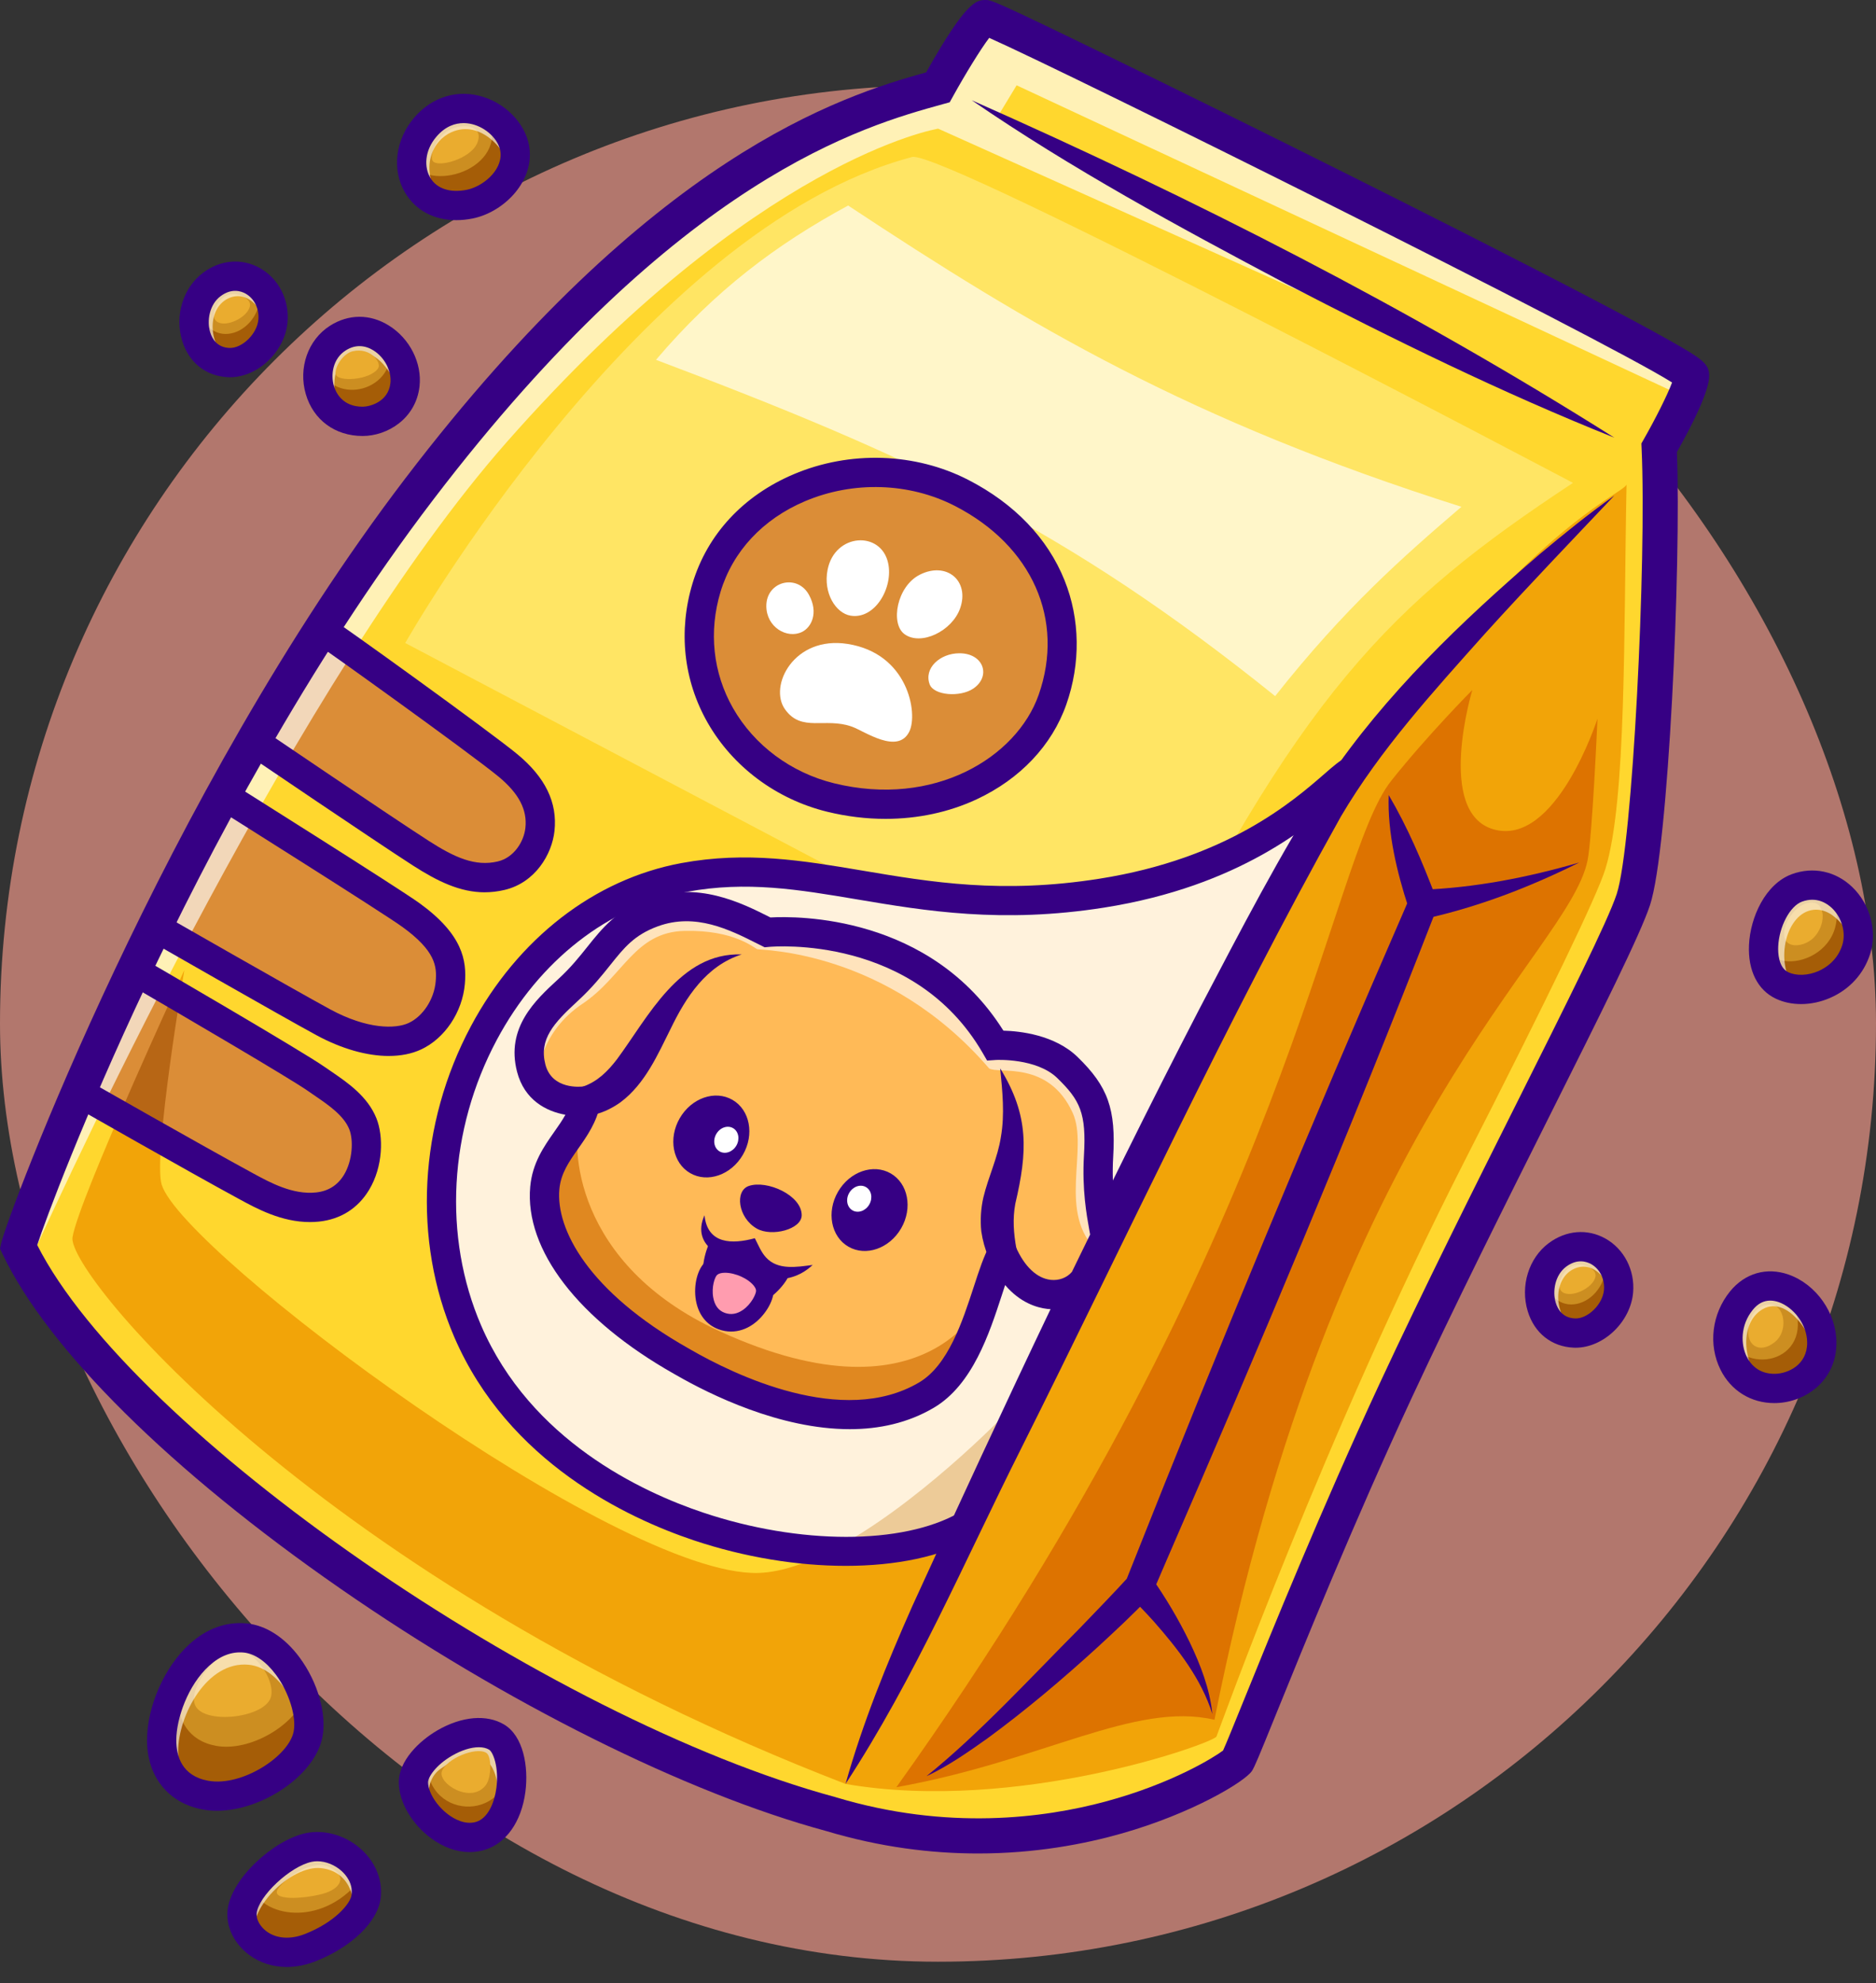 <svg width="88" height="93" viewBox="0 0 88 93" fill="none" xmlns="http://www.w3.org/2000/svg">
<rect x="0" y="0" width="88" height="93" fill="#333333" stroke="none"/>
<rect y="4" width="88" height="88" rx="44" fill="#B2776D"/>
<path d="M22.513 86.105C21.043 86.528 19.417 84.855 19.394 83.605C19.37 82.355 21.942 80.657 23.296 81.467C24.37 82.109 24.3 85.591 22.513 86.105Z" fill="#CC8E21"/>
<path d="M22.513 86.105C23.783 85.74 24.185 83.877 23.926 82.598C23.844 85.591 19.756 85.345 20.043 82.365C19.645 82.76 19.386 83.205 19.394 83.605C19.417 84.855 21.043 86.528 22.513 86.105Z" fill="#A55D07"/>
<g opacity="0.6">
<path d="M23.296 81.467C21.942 80.657 19.37 82.355 19.394 83.605C19.405 84.232 19.821 84.966 20.419 85.488C20.197 84.972 19.738 83.618 20.667 82.953C22.68 81.513 23.576 82.74 23.343 84.983C23.318 85.225 23.321 85.405 23.347 85.533C24.286 84.374 24.168 81.988 23.296 81.467H23.296Z" fill="white"/>
</g>
<path d="M22.03 86.859C21.424 86.859 20.801 86.638 20.222 86.211C19.319 85.544 18.725 84.526 18.707 83.617C18.688 82.582 19.671 81.64 20.519 81.149C21.658 80.489 22.828 80.387 23.648 80.877C24.55 81.417 24.799 82.849 24.646 84.029C24.461 85.445 23.735 86.467 22.703 86.764C22.483 86.827 22.258 86.859 22.03 86.859ZM22.461 81.941C22.1 81.941 21.654 82.078 21.207 82.336C20.43 82.787 20.075 83.352 20.08 83.592C20.089 84.066 20.492 84.703 21.038 85.106C21.295 85.296 21.805 85.593 22.323 85.445C22.901 85.279 23.198 84.513 23.285 83.852C23.411 82.882 23.13 82.167 22.944 82.056C22.815 81.978 22.65 81.941 22.461 81.941H22.461Z" fill="#360084"/>
<path d="M83.594 46.215C82.034 45.479 82.761 42.202 84.289 41.641C86.099 40.977 87.583 42.938 87.069 44.539C86.555 46.139 84.718 46.745 83.594 46.215Z" fill="#CC8E21"/>
<path d="M85.061 42.334C85.617 42.395 85.662 43.355 85.095 43.956C84.639 44.439 83.636 44.546 83.69 43.74C83.73 43.158 84.338 42.255 85.061 42.334Z" fill="#EAAC2F"/>
<path d="M85.887 41.721C87.254 44.901 83.029 46.068 82.742 44.166C82.656 45.044 82.894 45.885 83.594 46.215C84.717 46.745 86.555 46.139 87.069 44.539C87.417 43.456 86.85 42.21 85.887 41.721Z" fill="#A55D07"/>
<g opacity="0.6">
<path d="M84.289 41.642C82.761 42.203 82.034 45.48 83.594 46.216C83.776 46.302 83.98 46.355 84.192 46.382C83.202 45.065 83.799 42.81 85.06 42.67C86.133 42.55 86.829 43.917 87.086 44.48C87.545 42.891 86.077 40.986 84.288 41.642L84.289 41.642Z" fill="white"/>
</g>
<path d="M84.486 47.089C84.064 47.089 83.658 47.005 83.301 46.836C82.448 46.433 81.989 45.518 82.042 44.324C82.1 43.017 82.81 41.454 84.052 40.997C85.052 40.63 86.111 40.855 86.885 41.599C87.73 42.41 88.067 43.676 87.722 44.748C87.424 45.675 86.757 46.404 85.843 46.801C85.402 46.992 84.936 47.089 84.486 47.089H84.486ZM83.887 45.595C84.268 45.775 84.808 45.754 85.297 45.543C85.613 45.405 86.18 45.065 86.416 44.329C86.601 43.754 86.403 43.038 85.935 42.589C85.704 42.368 85.214 42.033 84.526 42.286C83.964 42.492 83.455 43.454 83.413 44.386C83.4 44.676 83.421 45.375 83.887 45.595V45.595Z" fill="#360084"/>
<path d="M83.313 65.114C81.213 65.184 80.369 62.626 81.684 60.999C83.043 59.317 85.457 60.996 85.457 62.974C85.457 64.343 84.329 65.081 83.313 65.114Z" fill="#CC8E21"/>
<path d="M83.199 61.206C83.728 61.373 83.868 62.445 83.256 62.938C82.538 63.518 81.876 63.097 82.022 62.214C82.168 61.332 82.816 61.086 83.199 61.206Z" fill="#EAAC2F"/>
<path d="M83.846 60.494C83.875 60.559 83.907 60.627 83.944 60.699C85.457 63.632 82.178 64.684 81.057 62.846C81.091 64.064 81.93 65.16 83.314 65.114C84.329 65.08 85.457 64.343 85.457 62.974C85.457 61.887 84.728 60.892 83.846 60.494H83.846Z" fill="#A55D07"/>
<g opacity="0.6">
<path d="M85.177 64.047C85.351 63.749 85.457 63.391 85.457 62.973C85.457 60.996 83.043 59.317 81.684 60.999C80.489 62.477 81.078 64.724 82.77 65.07C81.665 63.877 81.623 62.009 82.683 61.399C83.939 60.677 85.294 62.929 85.177 64.047Z" fill="white"/>
</g>
<path d="M83.232 65.802C82.137 65.802 81.199 65.224 80.708 64.24C80.123 63.066 80.296 61.624 81.15 60.568C81.844 59.709 82.873 59.412 83.9 59.775C85.2 60.235 86.144 61.58 86.144 62.974C86.144 64.749 84.697 65.755 83.337 65.8C83.302 65.802 83.267 65.802 83.232 65.802H83.232ZM83.039 60.995C82.727 60.995 82.452 61.14 82.218 61.431C81.63 62.158 81.653 63.059 81.937 63.628C82.092 63.938 82.465 64.454 83.29 64.428C83.885 64.409 84.771 64.005 84.771 62.974C84.771 62.076 84.095 61.3 83.443 61.069C83.302 61.02 83.167 60.995 83.038 60.995L83.039 60.995Z" fill="#360084"/>
<path d="M9.645 84.189C8.145 83.916 7.58 82.775 7.583 81.607C7.587 79.641 9.174 76.597 11.496 76.817C13.342 76.993 14.761 79.791 14.446 81.35C14.131 82.91 11.572 84.54 9.645 84.189V84.189Z" fill="#CC8E21"/>
<path d="M9.645 84.189C8.145 83.916 7.58 82.775 7.583 81.607C7.587 79.641 9.174 76.597 11.496 76.817C13.342 76.993 14.761 79.791 14.446 81.35C14.131 82.91 11.572 84.54 9.645 84.189V84.189Z" fill="#CC8E21"/>
<path d="M12.723 79.523C12.548 80.575 9.486 80.928 9.137 79.932C8.833 79.066 10.316 77.315 11.123 77.373C11.929 77.432 12.863 78.683 12.723 79.523Z" fill="#EAAC2F"/>
<path d="M14.261 79.606C13.821 80.898 11.73 82.166 10.134 81.876C8.828 81.638 8.336 80.644 8.338 79.627C8.339 79.35 8.376 79.05 8.445 78.741C7.897 79.656 7.585 80.737 7.583 81.607C7.58 82.775 8.145 83.916 9.645 84.188C11.573 84.539 14.131 82.909 14.446 81.35C14.547 80.853 14.47 80.23 14.261 79.606Z" fill="#A55D07"/>
<g opacity="0.6">
<path d="M11.496 76.817C9.174 76.597 7.588 79.641 7.583 81.607C7.58 82.775 8.145 83.916 9.645 84.188C9.665 84.192 9.685 84.194 9.705 84.197C8.733 83.855 8.355 82.998 8.357 82.121C8.361 80.459 9.702 77.886 11.665 78.073C13.225 78.221 14.424 80.585 14.157 81.903C14.137 82.001 14.106 82.1 14.066 82.198C14.256 81.921 14.389 81.634 14.446 81.349C14.762 79.79 13.342 76.992 11.496 76.817V76.817Z" fill="white"/>
</g>
<path d="M10.175 84.921C9.952 84.921 9.734 84.903 9.522 84.864C7.898 84.569 6.892 83.32 6.897 81.605C6.9 80.016 7.721 78.164 8.891 77.102C9.689 76.378 10.611 76.043 11.562 76.134C12.467 76.219 13.35 76.786 14.049 77.727C14.909 78.887 15.34 80.397 15.12 81.486C14.757 83.278 12.284 84.921 10.176 84.921H10.175ZM9.767 83.513C11.351 83.801 13.54 82.367 13.773 81.214C13.914 80.518 13.558 79.371 12.946 78.545C12.482 77.92 11.944 77.549 11.432 77.501C10.868 77.447 10.325 77.655 9.814 78.119C8.814 79.026 8.272 80.594 8.269 81.609C8.268 82.353 8.526 83.288 9.768 83.514L9.767 83.513Z" fill="#360084"/>
<path d="M14.556 91.339C12.63 92.097 11.247 90.756 11.356 89.668C11.473 88.499 13.237 86.899 14.49 86.642C15.816 86.37 17.349 87.53 17.174 88.943C17.074 89.75 16.04 90.754 14.557 91.338L14.556 91.339Z" fill="#CC8E21"/>
<path d="M15.134 88.817C14.192 89.068 12.609 89.15 13.061 88.552C13.468 88.014 14.648 87.181 15.455 87.564C16.333 87.981 15.98 88.593 15.134 88.817Z" fill="#EAAC2F"/>
<path d="M17.174 88.943C17.216 88.602 17.158 88.277 17.028 87.981C15.287 90.374 12.414 89.98 11.83 88.573C11.567 88.945 11.39 89.325 11.356 89.667C11.247 90.756 12.63 92.097 14.556 91.339C16.04 90.755 17.074 89.75 17.174 88.943Z" fill="#A55D07"/>
<g opacity="0.6">
<path d="M17.174 88.943C17.349 87.53 15.815 86.37 14.49 86.642C13.237 86.899 11.473 88.5 11.356 89.668C11.309 90.138 11.54 90.654 11.972 91.029C11.459 89.57 13.667 87.459 15.059 87.612C16.333 87.751 16.738 88.913 16.558 90.051C16.912 89.678 17.13 89.292 17.174 88.943H17.174Z" fill="white"/>
</g>
<path d="M13.448 92.247C12.792 92.247 12.177 92.05 11.665 91.663C10.978 91.143 10.598 90.353 10.673 89.599C10.824 88.087 12.874 86.272 14.353 85.969C15.247 85.787 16.249 86.085 16.969 86.751C17.635 87.367 17.958 88.196 17.855 89.028C17.719 90.128 16.494 91.313 14.808 91.977C14.35 92.158 13.889 92.247 13.448 92.247H13.448ZM14.885 87.289C14.797 87.289 14.711 87.297 14.628 87.314C13.62 87.521 12.12 88.924 12.039 89.736C12.012 90.008 12.194 90.343 12.493 90.569C12.96 90.922 13.62 90.97 14.305 90.7C15.71 90.147 16.441 89.275 16.493 88.859C16.558 88.329 16.236 87.943 16.038 87.76C15.714 87.46 15.284 87.289 14.885 87.289Z" fill="#360084"/>
<path d="M22.792 83.714C22.104 84.631 20.512 83.64 20.732 83.061C20.95 82.483 22.29 81.916 22.799 82.197C23.086 82.355 23.049 83.371 22.792 83.714H22.792Z" fill="#EAAC2F"/>
<path d="M10.731 17.004C8.891 16.925 8.587 14.34 9.943 13.335C11.298 12.331 12.939 13.455 12.805 15.041C12.719 16.05 11.731 17.047 10.731 17.004H10.731Z" fill="#CC8E21"/>
<path d="M11.724 14.357C11.614 14.895 10.579 15.39 10.161 15.074C9.808 14.807 10.211 14.023 10.659 13.844C11.102 13.667 11.802 13.979 11.724 14.357H11.724Z" fill="#EAAC2F"/>
<path d="M12.201 13.425C12.477 15.672 9.663 16.712 9.278 14.21C8.804 15.38 9.306 16.943 10.731 17.004C11.731 17.047 12.719 16.051 12.805 15.041C12.861 14.383 12.61 13.805 12.201 13.425L12.201 13.425Z" fill="#A55D07"/>
<g opacity="0.6">
<path d="M9.943 13.335C8.587 14.34 8.891 16.925 10.731 17.004C10.787 17.006 10.841 17.004 10.896 17C9.727 16.296 9.68 14.494 10.696 14.001C11.755 13.488 12.63 14.866 12.431 15.695C12.387 15.878 12.44 15.908 12.549 15.843C12.689 15.591 12.781 15.317 12.805 15.041C12.939 13.455 11.298 12.331 9.943 13.335H9.943Z" fill="white"/>
</g>
<path d="M10.792 17.691C10.762 17.691 10.732 17.69 10.702 17.689C9.666 17.645 8.86 17.008 8.547 15.985C8.183 14.8 8.589 13.484 9.534 12.784C10.35 12.179 11.342 12.099 12.187 12.57C13.066 13.06 13.577 14.053 13.489 15.099C13.371 16.48 12.1 17.691 10.792 17.691ZM11.031 13.64C10.834 13.64 10.602 13.701 10.351 13.887C9.815 14.284 9.698 15.057 9.859 15.583C9.957 15.905 10.194 16.294 10.76 16.318C11.358 16.342 12.063 15.658 12.12 14.983C12.163 14.474 11.927 13.998 11.518 13.769C11.408 13.708 11.239 13.64 11.031 13.64L11.031 13.64Z" fill="#360084"/>
<path d="M73.85 62.518C72.01 62.439 71.706 59.854 73.061 58.85C74.416 57.845 76.058 58.97 75.923 60.555C75.838 61.565 74.849 62.561 73.849 62.518H73.85Z" fill="#CC8E21"/>
<path d="M74.843 59.872C74.732 60.409 73.697 60.904 73.279 60.588C72.927 60.322 73.329 59.537 73.777 59.358C74.22 59.181 74.92 59.494 74.842 59.872H74.843Z" fill="#EAAC2F"/>
<path d="M75.32 58.939C75.596 61.186 72.781 62.226 72.397 59.725C71.922 60.894 72.425 62.457 73.85 62.518C74.849 62.561 75.838 61.565 75.924 60.556C75.979 59.897 75.729 59.319 75.32 58.939L75.32 58.939Z" fill="#A55D07"/>
<g opacity="0.6">
<path d="M73.061 58.85C71.706 59.855 72.01 62.439 73.85 62.518C73.905 62.52 73.96 62.518 74.015 62.514C72.846 61.81 72.798 60.008 73.815 59.515C74.873 59.002 75.748 60.38 75.549 61.209C75.506 61.392 75.559 61.422 75.668 61.358C75.808 61.105 75.9 60.831 75.924 60.555C76.058 58.969 74.416 57.845 73.061 58.85H73.061Z" fill="white"/>
</g>
<path d="M73.91 63.205C73.88 63.205 73.85 63.205 73.82 63.203C72.784 63.159 71.978 62.522 71.665 61.499C71.302 60.315 71.708 58.998 72.652 58.298C73.468 57.693 74.46 57.613 75.305 58.084C76.184 58.575 76.695 59.567 76.607 60.613C76.49 61.994 75.218 63.205 73.91 63.205ZM74.15 59.154C73.953 59.154 73.721 59.215 73.47 59.401C72.934 59.798 72.816 60.572 72.978 61.097C73.076 61.419 73.313 61.808 73.879 61.832C74.476 61.859 75.182 61.172 75.239 60.498C75.282 59.988 75.046 59.512 74.637 59.283C74.526 59.222 74.358 59.154 74.15 59.154Z" fill="#360084"/>
<path d="M17.011 19.761C14.732 19.761 14.254 16.875 15.842 15.859C17.431 14.842 19.171 16.5 18.996 18.043C18.856 19.282 17.723 19.761 17.011 19.761Z" fill="#CC8E21"/>
<path d="M18.289 16.176C18.66 18.323 15.684 19.109 14.954 17.195C14.721 18.383 15.436 19.761 17.01 19.76C17.723 19.76 18.856 19.281 18.996 18.043C19.073 17.363 18.778 16.662 18.289 16.176H18.289Z" fill="#A55D07"/>
<g opacity="0.6">
<path d="M18.835 18.631C18.914 18.458 18.972 18.263 18.996 18.043C19.171 16.5 17.431 14.842 15.842 15.859C14.52 16.704 14.631 18.842 16.017 19.538C15.547 18.492 15.438 16.965 16.573 16.601C17.864 16.186 18.629 18.047 18.835 18.631H18.835Z" fill="white"/>
</g>
<path d="M17.01 20.447C15.72 20.447 14.699 19.696 14.345 18.486C13.984 17.254 14.448 15.936 15.472 15.281C16.348 14.72 17.357 14.716 18.242 15.267C19.225 15.88 19.802 17.026 19.679 18.121C19.508 19.631 18.177 20.447 17.011 20.447H17.01H17.01ZM16.864 16.233C16.665 16.233 16.445 16.288 16.212 16.437C15.612 16.821 15.506 17.569 15.662 18.101C15.748 18.393 16.051 19.074 17.01 19.074C17.316 19.074 18.212 18.87 18.314 17.966C18.377 17.405 18.042 16.76 17.516 16.432C17.346 16.327 17.122 16.233 16.864 16.233H16.864Z" fill="#360084"/>
<path d="M16.548 16.472C17.381 16.281 17.908 17.001 17.74 17.267C17.378 17.841 15.778 17.936 15.742 17.524C15.712 17.188 16.1 16.575 16.548 16.472Z" fill="#EAAC2F"/>
<path d="M22.034 9.574C19.528 10.073 18.547 7.594 19.957 5.955C21.534 4.124 24.029 5.518 24.163 7.103C24.268 8.347 23.061 9.369 22.034 9.574Z" fill="#CC8E21"/>
<path d="M20.295 7.545C20.121 7.282 20.518 6.219 21.333 5.987C22.067 5.778 22.67 6.045 22.383 6.717C22.065 7.462 20.518 7.883 20.295 7.545Z" fill="#EAAC2F"/>
<path d="M24.163 7.103C24.102 6.385 23.556 5.707 22.832 5.35C24.09 7.78 20.308 9.105 19.31 7.66C19.331 8.874 20.329 9.914 22.034 9.574C23.061 9.369 24.268 8.347 24.163 7.103Z" fill="#A55D07"/>
<g opacity="0.6">
<path d="M21.181 6.198C22.548 5.596 23.792 7.039 23.975 8.078C24.117 7.778 24.192 7.45 24.163 7.103C24.029 5.518 21.534 4.125 19.957 5.955C18.828 7.267 19.233 9.115 20.723 9.546C19.572 7.808 20.349 6.564 21.181 6.198Z" fill="white"/>
</g>
<path d="M21.401 10.325C20.356 10.325 19.485 9.864 18.993 9.021C18.369 7.952 18.548 6.54 19.437 5.507C20.284 4.524 21.501 4.166 22.693 4.553C23.869 4.934 24.755 5.959 24.847 7.045C24.98 8.614 23.569 9.968 22.168 10.247C21.904 10.299 21.648 10.325 21.401 10.325L21.401 10.325ZM21.743 5.774C21.365 5.774 20.903 5.909 20.478 6.403C19.892 7.083 19.905 7.86 20.178 8.328C20.482 8.849 21.11 9.058 21.9 8.9C22.609 8.759 23.552 8.029 23.479 7.16C23.434 6.627 22.914 6.067 22.27 5.858C22.133 5.814 21.951 5.773 21.743 5.773V5.774Z" fill="#360084"/>
<path d="M0.865 58.464C1.076 57.518 8.225 37.927 19.674 22.927C31.123 7.927 39.768 5.263 43.996 4.095C43.996 4.095 45.807 0.824 46.239 0.824C46.672 0.824 79.332 16.933 79.351 17.617C79.37 18.301 77.828 20.999 77.828 20.999C78.056 26.028 77.443 39.679 76.62 42.185C75.794 44.695 69.844 55.818 65.474 65.211C61.481 73.795 58.319 82.179 58.039 82.6C57.758 83.02 49.604 88.277 38.973 85.076C25.328 81.385 5.235 67.646 0.865 58.464V58.464Z" fill="#FFD72E"/>
<path d="M8.646 45.499C8.646 45.499 3.693 56.217 3.401 58.028C3.13 59.715 15.025 74.145 39.662 83.663L47.133 66.345C47.133 66.345 40.104 73.64 35.571 73.768C28.974 73.955 8.564 58.753 7.583 55.554C7.171 54.212 8.646 45.499 8.646 45.499Z" fill="#F2A408"/>
<path d="M19.009 30.155C19.009 30.155 30.024 10.73 42.786 7.363C44.178 6.996 73.786 22.646 73.786 22.646C65.141 28.343 60.936 32.555 53.225 48.196L19.008 30.155L19.009 30.155Z" fill="#FFE564"/>
<g opacity="0.65">
<path d="M39.785 9.639C48.336 15.292 55.796 19.726 68.553 23.768C65.802 26.123 63.072 28.524 59.815 32.646C50.001 24.749 42.702 21.376 30.772 16.875C33.529 13.628 36.427 11.455 39.785 9.639V9.639Z" fill="white"/>
</g>
<path d="M57.063 81.438C57.211 81.071 62.159 67.279 68.693 54.465C72.693 46.622 74.912 42.021 75.305 40.754C76.298 37.553 76.16 29.715 76.298 22.728C75.936 23.569 61.879 27.86 39.663 83.663C47.735 85.053 56.941 81.743 57.063 81.438Z" fill="#F2A408"/>
<path d="M74.464 40.38C73.508 44.826 62.611 52.374 56.968 80.654C53.23 79.778 48.88 82.6 42.048 83.815C60.654 57.785 62.291 40.357 65.259 36.619C66.942 34.498 69.065 32.358 69.065 32.358C69.065 32.358 67.33 38.098 70.049 38.891C72.993 39.749 74.935 33.703 74.935 33.703C74.935 33.703 74.69 39.332 74.464 40.38L74.464 40.38Z" fill="#DD7300"/>
<path d="M65.141 37.285C66.039 38.813 66.713 40.407 67.342 42.055C67.38 42.163 67.433 42.348 67.413 42.48C67.389 42.625 67.329 42.777 67.275 42.915C63.317 53.083 59.068 63.168 54.721 73.177C54.568 73.532 54.258 74.254 54.102 74.616C54.089 74.651 54.061 74.709 54.034 74.751C53.994 74.811 54.009 74.787 53.996 74.805C53.965 74.847 53.95 74.862 53.934 74.881C53.151 75.714 52.325 76.474 51.489 77.247C49.835 78.756 48.125 80.203 46.317 81.528C45.404 82.176 44.476 82.824 43.459 83.301C45.951 81.293 48.371 78.648 50.639 76.371C51.249 75.741 52.423 74.521 52.871 74.022C52.849 74.057 52.826 74.108 52.817 74.135L52.828 74.106C52.897 73.934 53.035 73.588 53.106 73.41C57.173 63.156 61.501 52.715 65.913 42.59L65.994 42.4L66.033 42.306L66.051 42.264C66.046 42.277 66.043 42.291 66.043 42.306C66.042 42.32 66.043 42.335 66.047 42.35C66.046 42.358 66.042 42.418 66.045 42.451C66.05 42.501 66.054 42.516 66.053 42.512C65.541 40.949 65.074 39.042 65.142 37.286L65.141 37.285Z" fill="#360084"/>
<path d="M53.973 73.921C54.677 74.918 55.275 75.926 55.804 77.011C56.312 78.074 56.752 79.206 56.87 80.381C56.346 78.722 55.256 77.333 54.125 76.046C53.746 75.625 53.343 75.202 52.945 74.831L53.973 73.921Z" fill="#360084"/>
<path d="M74.079 40.45C71.775 41.599 69.341 42.54 66.813 43.094L66.648 41.731C69.164 41.639 71.656 41.154 74.079 40.45H74.079Z" fill="#360084"/>
<path d="M45.327 71.542C39.931 74.609 26.053 71.969 21.94 62.436C18.185 53.73 23.413 42.751 32.092 41.151C38.366 39.994 42.875 43.277 51.683 41.887C59.4 40.669 62.513 36.595 63.389 36.174C60.827 39.585 51.928 58.346 45.327 71.541V71.542Z" fill="#FFD939"/>
<path d="M45.327 71.542C39.931 74.609 26.053 71.969 21.94 62.436C18.185 53.73 23.413 42.751 32.092 41.151C38.366 39.994 42.875 43.277 51.683 41.887C59.4 40.669 62.513 36.595 63.389 36.174L45.327 71.541V71.542Z" fill="#FFF2DC"/>
<path d="M38.934 72.74C41.14 72.827 43.143 72.531 44.657 71.873L47.133 66.346C47.133 66.346 42.935 70.702 38.935 72.74H38.934Z" fill="#EDCB98"/>
<path d="M39.672 73.435C37.41 73.435 34.927 73.036 32.541 72.237C29.432 71.195 23.84 68.572 21.31 62.708C19.35 58.163 19.642 52.711 22.092 48.124C24.287 44.016 27.886 41.228 31.968 40.476C35.019 39.913 37.665 40.359 40.466 40.831C43.676 41.373 46.995 41.932 51.577 41.209C57.559 40.265 60.645 37.582 62.129 36.292C62.553 35.923 62.834 35.679 63.093 35.555L63.686 36.793C63.588 36.843 63.291 37.101 63.029 37.329C61.449 38.702 58.162 41.559 51.791 42.565C46.988 43.322 43.401 42.718 40.237 42.185C37.443 41.714 35.03 41.307 32.217 41.825C28.548 42.502 25.299 45.033 23.303 48.77C21.048 52.992 20.774 57.999 22.57 62.164C24.889 67.538 30.085 69.966 32.977 70.935C37.503 72.452 42.33 72.456 44.988 70.945L45.666 72.138C44.147 73.002 42.029 73.435 39.672 73.435Z" fill="#360084"/>
<path d="M3.693 51.218C3.693 51.218 9.23 54.375 11.473 55.59C12.29 56.033 13.539 56.748 14.893 56.607C17.075 56.379 17.478 53.847 17.021 52.705C16.635 51.738 15.61 51.144 14.852 50.609C13.798 49.866 6.276 45.499 6.276 45.499" fill="#FFD939"/>
<path d="M7.259 43.464C7.259 43.464 13.421 46.995 15.165 47.941C16.909 48.887 18.506 49.04 19.458 48.599C20.428 48.149 21.038 47.077 21.123 46.084C21.205 45.135 21.018 44.174 19.274 42.912C18.316 42.218 10.467 37.285 10.467 37.285" fill="#FFD939"/>
<path d="M11.891 34.751C11.891 34.751 17.976 38.879 19.738 40.012C21.047 40.853 22.196 41.377 23.506 41.069C24.575 40.818 25.23 39.814 25.328 38.896C25.451 37.751 24.9 36.784 23.826 35.896C22.527 34.821 15.56 29.816 15.07 29.519" fill="#FFD939"/>
<path d="M3.693 51.218C3.693 51.218 9.23 54.375 11.473 55.59C12.29 56.033 13.539 56.748 14.893 56.607C17.075 56.379 17.478 53.847 17.021 52.705C16.635 51.738 15.61 51.144 14.852 50.609C13.798 49.866 6.276 45.499 6.276 45.499" fill="#DB8D37"/>
<path d="M5.602 52.303C6.195 52.639 6.876 53.025 7.575 53.419C7.739 51.359 8.178 48.419 8.441 46.761C8.34 46.703 8.242 46.645 8.146 46.589C7.559 47.877 6.544 50.122 5.602 52.303V52.303Z" fill="#B76615"/>
<path d="M7.259 43.464C7.259 43.464 13.421 46.995 15.165 47.941C16.909 48.887 18.506 49.04 19.458 48.599C20.428 48.149 21.038 47.077 21.123 46.084C21.205 45.135 21.018 44.174 19.274 42.912C18.316 42.218 10.467 37.285 10.467 37.285" fill="#DB8D37"/>
<path d="M11.891 34.751C11.891 34.751 17.976 38.879 19.738 40.012C21.047 40.853 22.196 41.377 23.506 41.069C24.575 40.818 25.23 39.814 25.328 38.896C25.451 37.751 24.9 36.784 23.826 35.896C22.527 34.821 15.56 29.816 15.07 29.519" fill="#DB8D37"/>
<path d="M39.662 83.663C40.471 80.792 41.589 78.042 42.794 75.326C47.101 65.898 51.499 56.51 56.269 47.303C58.161 43.703 60.06 40.007 62.265 36.583C64.994 32.548 68.545 29.151 72.219 25.993C73.357 25.038 74.514 24.105 75.725 23.242C73.683 25.4 71.638 27.53 69.66 29.714C67.216 32.453 64.752 35.148 62.899 38.293C57.499 47.955 52.859 58.028 47.904 67.925C45.245 73.212 42.937 78.658 39.662 83.663Z" fill="#360084"/>
<g opacity="0.65">
<path d="M46.239 0.824C45.807 0.824 43.996 4.095 43.996 4.095C39.768 5.263 31.123 7.927 19.674 22.927C8.225 37.927 1.076 57.518 0.865 58.464C1.001 58.749 1.152 59.038 1.317 59.332C3.591 54.306 14.066 31.751 23.751 20.754C35.509 7.403 44.008 6.034 44.008 6.034L71.998 18.6L46.839 5.402L47.688 4.001L79.041 18.626C79.227 18.195 79.358 17.818 79.352 17.617C79.333 16.933 46.672 0.824 46.24 0.824H46.239Z" fill="white"/>
</g>
<path d="M45.88 86.924C43.717 86.924 41.309 86.638 38.747 85.869C32.183 84.091 23.67 79.844 15.972 74.506C8.019 68.993 2.243 63.275 0.122 58.818L0 58.562L0.061 58.285C0.329 57.079 7.665 37.304 19.019 22.427C30.573 7.289 39.422 4.513 43.445 3.393C45.349 0 45.822 0 46.239 0C46.489 0 46.592 0 51.954 2.611C55.277 4.229 59.419 6.276 63.319 8.227C66.509 9.823 71.059 12.116 74.612 13.975C76.228 14.819 77.484 15.495 78.346 15.982C79.838 16.825 80.16 17.056 80.175 17.594C80.195 18.311 79.389 19.909 78.661 21.2C78.865 26.508 78.267 39.808 77.401 42.442C76.944 43.835 75.07 47.576 72.698 52.313C70.618 56.466 68.261 61.172 66.221 65.558C63.5 71.407 61.138 77.234 59.868 80.364C59.025 82.446 58.848 82.87 58.724 83.057C58.39 83.557 55.93 85.046 52.612 85.988C50.864 86.485 48.56 86.924 45.879 86.924H45.88ZM1.746 58.39C6.19 67.154 25.588 80.602 39.188 84.281L39.21 84.288C44.433 85.861 48.967 85.266 51.851 84.49C55.009 83.64 56.979 82.394 57.372 82.096C57.515 81.786 57.901 80.832 58.342 79.746C59.617 76.602 61.989 70.75 64.727 64.863C66.778 60.456 69.14 55.738 71.225 51.575C73.474 47.084 75.417 43.205 75.837 41.928C76.584 39.653 77.243 26.283 77.005 21.036L76.995 20.798L77.113 20.59C77.638 19.671 78.211 18.537 78.434 17.938C75.128 15.852 50.127 3.426 46.402 1.776C46.002 2.3 45.278 3.481 44.717 4.494L44.549 4.797L44.215 4.889C40.523 5.909 31.875 8.298 20.328 23.427C14.415 31.174 9.73 40.104 6.841 46.231C3.907 52.452 2.141 57.187 1.746 58.391L1.746 58.39Z" fill="#360084"/>
<path d="M14.536 57.312C13.202 57.312 12.04 56.68 11.245 56.248L11.146 56.194C8.922 54.989 3.408 51.846 3.353 51.814L4.033 50.622C4.088 50.654 9.589 53.789 11.8 54.987L11.9 55.042C12.674 55.462 13.735 56.039 14.822 55.924C15.399 55.864 15.841 55.585 16.137 55.095C16.546 54.418 16.583 53.46 16.384 52.96C16.126 52.315 15.409 51.824 14.776 51.392C14.666 51.316 14.559 51.243 14.456 51.171C13.642 50.596 8.524 47.598 5.931 46.093L6.62 44.906C6.929 45.085 14.18 49.297 15.247 50.049C15.345 50.117 15.447 50.187 15.551 50.258C16.306 50.775 17.246 51.417 17.659 52.45C17.991 53.282 17.979 54.701 17.312 55.805C16.79 56.67 15.978 57.184 14.964 57.29C14.82 57.305 14.677 57.312 14.536 57.312Z" fill="#360084"/>
<path d="M18.238 49.523C17.213 49.523 16.026 49.19 14.837 48.545C13.107 47.605 6.979 44.095 6.918 44.06L7.6 42.869C7.662 42.904 13.775 46.406 15.492 47.338C17.21 48.27 18.547 48.265 19.169 47.976C19.844 47.662 20.367 46.86 20.438 46.025C20.499 45.319 20.425 44.592 18.871 43.468C17.941 42.795 10.179 37.915 10.101 37.866L10.832 36.704C11.153 36.906 18.71 41.657 19.676 42.356C21.708 43.826 21.901 45.045 21.806 46.142C21.692 47.465 20.865 48.702 19.747 49.22C19.31 49.423 18.798 49.522 18.238 49.522V49.523Z" fill="#360084"/>
<path d="M22.737 41.847C21.591 41.847 20.535 41.34 19.367 40.589C17.618 39.465 11.567 35.36 11.506 35.319L12.276 34.183C12.337 34.224 18.374 38.319 20.11 39.434C21.325 40.216 22.291 40.65 23.349 40.401C24.108 40.222 24.576 39.472 24.646 38.823C24.737 37.972 24.337 37.21 23.389 36.425C22.085 35.347 15.119 30.352 14.714 30.106L15.425 28.932C15.994 29.276 22.995 34.318 24.263 35.367C25.582 36.457 26.153 37.636 26.01 38.969C25.893 40.064 25.108 41.397 23.663 41.737C23.345 41.811 23.038 41.846 22.737 41.846L22.737 41.847Z" fill="#360084"/>
<path d="M45.582 4.702C55.97 9.302 66.115 14.456 75.726 20.526C70.44 18.415 65.345 15.908 60.299 13.293C55.276 10.635 50.277 7.925 45.582 4.702Z" fill="#360084"/>
<path d="M38.962 37.401C34.669 36.347 31.769 32.091 33.144 27.553C34.598 22.751 40.659 20.829 45.112 23.119C49.371 25.31 50.6 29.31 49.371 32.81C48.144 36.303 43.816 38.592 38.962 37.401H38.962Z" fill="#DB8D37"/>
<path d="M41.538 38.403C40.633 38.403 39.712 38.292 38.798 38.068C36.416 37.483 34.372 35.959 33.191 33.887C32.062 31.905 31.811 29.585 32.487 27.354C33.183 25.058 34.866 23.243 37.228 22.242C39.864 21.125 42.929 21.224 45.427 22.509C47.588 23.621 49.148 25.249 49.937 27.218C50.667 29.041 50.696 31.108 50.019 33.038C49.346 34.955 47.853 36.534 45.817 37.484C44.512 38.094 43.048 38.403 41.538 38.403L41.538 38.403ZM39.125 36.734C43.815 37.886 47.689 35.528 48.723 32.583C49.957 29.066 48.417 25.591 44.798 23.73C42.659 22.629 40.029 22.546 37.762 23.506C35.782 24.345 34.376 25.852 33.8 27.752C33.235 29.618 33.442 31.556 34.383 33.207C35.378 34.953 37.107 36.239 39.125 36.734Z" fill="#360084"/>
<path d="M39.969 34.081C38.699 33.625 37.603 34.361 36.824 33.266C36.044 32.171 37.244 29.805 39.759 30.199C42.6 30.645 43.066 33.451 42.659 34.3C42.124 35.413 40.545 34.287 39.969 34.081V34.081Z" fill="white"/>
<path d="M37.618 29.638C36.92 29.976 35.947 29.415 35.947 28.418C35.947 27.255 37.404 26.89 37.951 27.904C38.405 28.745 38.06 29.425 37.618 29.638Z" fill="white"/>
<path d="M39.896 28.873C39.208 28.757 38.605 27.814 38.821 26.718C39.16 25 41.324 24.88 41.66 26.402C41.917 27.564 41.035 29.066 39.896 28.873Z" fill="white"/>
<path d="M42.427 29.739C41.757 29.248 42.065 27.498 43.145 26.953C44.403 26.318 45.494 27.238 45.038 28.53C44.661 29.6 43.199 30.304 42.427 29.739Z" fill="white"/>
<path d="M43.608 32.091C43.329 31.342 44.087 30.637 45.007 30.637C46.146 30.637 46.501 31.719 45.655 32.293C45.046 32.707 43.806 32.623 43.608 32.092L43.608 32.091Z" fill="white"/>
<path d="M47.022 58.753C48.082 61.163 50.083 61.058 50.866 60.016L51.83 58.041C51.906 57.885 51.403 56.42 51.532 54.235C51.66 52.05 51.286 51.244 50.072 50.065C48.857 48.885 46.684 49.025 46.684 49.025C43.203 43.043 36 43.724 36 43.724C34.636 43.039 32.754 42.016 30.621 42.798C28.614 43.534 28.369 44.84 26.669 46.408C25.663 47.336 24.477 48.394 24.919 50.093C25.32 51.63 26.897 51.708 27.488 51.63C27.192 53.187 25.714 53.978 25.556 55.713C25.341 58.083 27.333 61.223 31.964 63.838C32.63 64.214 38.985 68.067 43.459 65.427C45.732 64.086 46.231 60.141 47.022 58.753Z" fill="#FFBA57"/>
<g opacity="0.6">
<path d="M51.532 54.236C51.66 52.051 51.286 51.245 50.072 50.065C48.857 48.885 46.684 49.025 46.684 49.025C43.203 43.044 36 43.724 36 43.724C34.636 43.04 32.754 42.016 30.621 42.798C28.614 43.535 28.369 44.84 26.669 46.408C25.663 47.337 24.477 48.394 24.919 50.094C25.03 50.519 25.231 50.832 25.477 51.062C25.018 50.39 25.411 48.353 27.324 47.074C29.236 45.795 29.762 43.709 32.11 43.657C34.458 43.605 35.369 44.463 35.527 44.516C35.685 44.568 41.599 44.533 46.397 50.105C46.836 50.386 49.181 49.699 50.317 52.188C51.09 53.883 49.554 56.939 51.51 58.697L51.83 58.041C51.906 57.886 51.403 56.42 51.532 54.236Z" fill="white"/>
</g>
<path d="M33.74 62.425C26.882 59.279 26.759 53.657 27.241 52.373C26.721 53.486 25.686 54.277 25.556 55.713C25.341 58.083 27.333 61.223 31.964 63.838C32.63 64.214 38.985 68.067 43.459 65.427C45.018 64.507 45.743 62.361 46.299 60.657C46.297 60.661 43.814 67.045 33.739 62.425H33.74Z" fill="#E08820"/>
<path d="M27.324 52.188C27.315 52.21 27.304 52.231 27.295 52.253C27.297 52.248 27.3 52.242 27.303 52.237C27.313 52.22 27.319 52.203 27.324 52.188Z" fill="#E59328"/>
<path d="M39.861 67.025C36.584 67.025 33.296 65.397 31.716 64.487L31.626 64.436C27.128 61.896 24.604 58.612 24.872 55.651C24.973 54.539 25.519 53.764 26 53.08C26.195 52.802 26.377 52.544 26.522 52.28C25.619 52.12 24.599 51.588 24.255 50.267C23.716 48.197 25.124 46.899 26.152 45.951L26.203 45.904C26.776 45.375 27.17 44.882 27.552 44.404C28.255 43.523 28.919 42.692 30.384 42.154C32.709 41.302 34.773 42.337 36.14 43.027C37.377 42.958 43.648 42.897 47.068 48.336C47.84 48.356 49.475 48.529 50.549 49.572C51.976 50.958 52.35 52.013 52.217 54.276C52.132 55.705 52.336 56.82 52.446 57.419C52.528 57.867 52.569 58.092 52.446 58.343L51.453 60.376L51.414 60.428C50.893 61.121 50.017 61.488 49.126 61.385C48.643 61.329 47.858 61.1 47.149 60.267C47.095 60.43 47.04 60.599 46.984 60.77C46.408 62.534 45.62 64.948 43.807 66.018C42.576 66.745 41.219 67.025 39.861 67.025H39.861ZM28.34 50.824L28.162 51.758C27.997 52.627 27.532 53.287 27.122 53.87C26.685 54.492 26.307 55.029 26.239 55.775C26.07 57.634 27.574 60.572 32.301 63.24L32.4 63.297C34.427 64.464 39.528 66.95 43.11 64.836C44.476 64.029 45.143 61.986 45.679 60.344C45.933 59.565 46.153 58.891 46.425 58.413L47.101 57.23L47.65 58.477C48.056 59.399 48.636 59.947 49.283 60.022C49.671 60.066 50.048 59.925 50.281 59.649L51.136 57.897C51.125 57.83 51.11 57.745 51.095 57.666C50.976 57.01 50.752 55.79 50.846 54.195C50.963 52.206 50.668 51.602 49.593 50.557C48.623 49.616 46.746 49.709 46.727 49.71L46.303 49.738L46.09 49.371C42.877 43.852 36.34 44.383 36.063 44.408L35.868 44.426L35.53 44.257C34.236 43.605 32.627 42.794 30.856 43.443C29.752 43.848 29.279 44.441 28.624 45.261C28.23 45.754 27.784 46.314 27.134 46.913L27.083 46.96C25.977 47.98 25.275 48.737 25.583 49.922C25.894 51.115 27.244 50.971 27.397 50.95L28.34 50.824V50.824ZM51.213 57.74C51.213 57.74 51.213 57.741 51.213 57.741V57.74H51.213Z" fill="#360084"/>
<path d="M34.791 44.761C33.123 45.295 32.175 46.763 31.452 48.261C30.864 49.434 30.267 50.824 29.119 51.685C28.544 52.113 27.085 52.822 26.863 51.696C26.824 51.356 27.04 51.051 27.354 50.957C28.019 50.722 28.489 50.264 28.933 49.688C30.4 47.713 31.878 44.655 34.791 44.761H34.791Z" fill="#360084"/>
<path d="M46.917 50.105C48.285 52.329 48.199 54.013 47.625 56.459C47.496 57.156 47.548 57.846 47.674 58.538C47.761 58.94 47.498 59.346 47.081 59.39C46.77 59.425 46.483 59.245 46.371 58.968C46.205 58.578 46.093 58.171 46.031 57.749C45.977 57.218 46.01 56.671 46.129 56.154C46.362 55.186 46.803 54.294 46.95 53.32C47.137 52.255 47.021 51.175 46.917 50.105V50.105Z" fill="#360084"/>
<path d="M35.498 57.617C34.613 57.109 34.46 55.849 35.124 55.62C35.971 55.328 37.609 56.052 37.606 56.992C37.605 57.656 36.195 58.018 35.498 57.617Z" fill="#360084"/>
<path d="M34.849 54.154C35.397 53.206 35.178 52.053 34.359 51.581C33.54 51.108 32.433 51.494 31.885 52.443C31.337 53.392 31.557 54.544 32.375 55.017C33.194 55.489 34.301 55.103 34.849 54.154Z" fill="#360084"/>
<path d="M34.542 53.725C34.716 53.423 34.646 53.057 34.386 52.907C34.126 52.757 33.774 52.879 33.6 53.181C33.425 53.482 33.495 53.848 33.755 53.999C34.016 54.149 34.368 54.026 34.542 53.725Z" fill="white"/>
<path d="M42.272 57.605C42.82 56.656 42.6 55.504 41.782 55.031C40.963 54.559 39.856 54.945 39.308 55.893C38.76 56.842 38.98 57.994 39.798 58.467C40.617 58.939 41.724 58.553 42.272 57.605Z" fill="#360084"/>
<path d="M40.776 56.49C40.95 56.188 40.881 55.822 40.62 55.672C40.36 55.522 40.008 55.645 39.834 55.946C39.66 56.248 39.73 56.614 39.99 56.764C40.25 56.914 40.602 56.791 40.776 56.49Z" fill="white"/>
<path d="M33.047 56.992C33.185 58.358 34.349 58.358 35.408 58.07C35.563 58.369 35.707 58.735 35.94 58.979C36.488 59.575 37.373 59.422 38.12 59.323C37.136 60.261 35.572 60.252 34.918 58.93C34.879 58.859 34.844 58.779 34.819 58.728L35.276 58.943C34.017 59.268 32.378 58.46 33.048 56.992H33.047Z" fill="#360084"/>
<path d="M33.489 58.308C33.489 58.308 32.489 60.351 34.067 61.017C35.459 61.605 36.707 60.158 36.865 59.623" fill="#360084"/>
<path d="M34.735 61.36C34.48 61.36 34.229 61.309 33.986 61.206C33.542 61.019 33.239 60.715 33.085 60.304C32.742 59.386 33.281 58.265 33.304 58.218L33.674 58.398C33.669 58.408 33.189 59.41 33.471 60.161C33.586 60.466 33.806 60.684 34.147 60.827C34.57 61.006 35.014 60.988 35.466 60.775C36.12 60.465 36.588 59.832 36.667 59.565L37.062 59.682C36.948 60.068 36.391 60.792 35.642 61.147C35.342 61.289 35.036 61.36 34.735 61.36L34.735 61.36Z" fill="#360084"/>
<path d="M33.856 61.958C32.729 61.549 32.924 59.851 33.38 59.471C34.061 58.903 35.879 59.685 35.877 60.532C35.877 61.086 34.984 62.366 33.857 61.957L33.856 61.958Z" fill="#FF9CAF"/>
<path d="M34.293 62.447C34.1 62.447 33.906 62.413 33.716 62.344C33.142 62.137 32.762 61.654 32.644 60.986C32.519 60.271 32.722 59.484 33.116 59.154C33.665 58.696 34.55 58.858 35.142 59.135C35.861 59.471 36.29 59.994 36.289 60.533C36.288 61.037 35.864 61.728 35.323 62.107C35.001 62.333 34.648 62.447 34.293 62.447H34.293ZM34.012 59.689C33.853 59.689 33.722 59.721 33.644 59.786C33.529 59.883 33.37 60.356 33.455 60.843C33.521 61.219 33.703 61.464 33.997 61.57C34.284 61.674 34.571 61.627 34.851 61.432C35.248 61.154 35.465 60.691 35.466 60.531C35.466 60.368 35.23 60.085 34.793 59.88C34.526 59.755 34.241 59.689 34.012 59.689L34.012 59.689Z" fill="#360084"/>
</svg>
